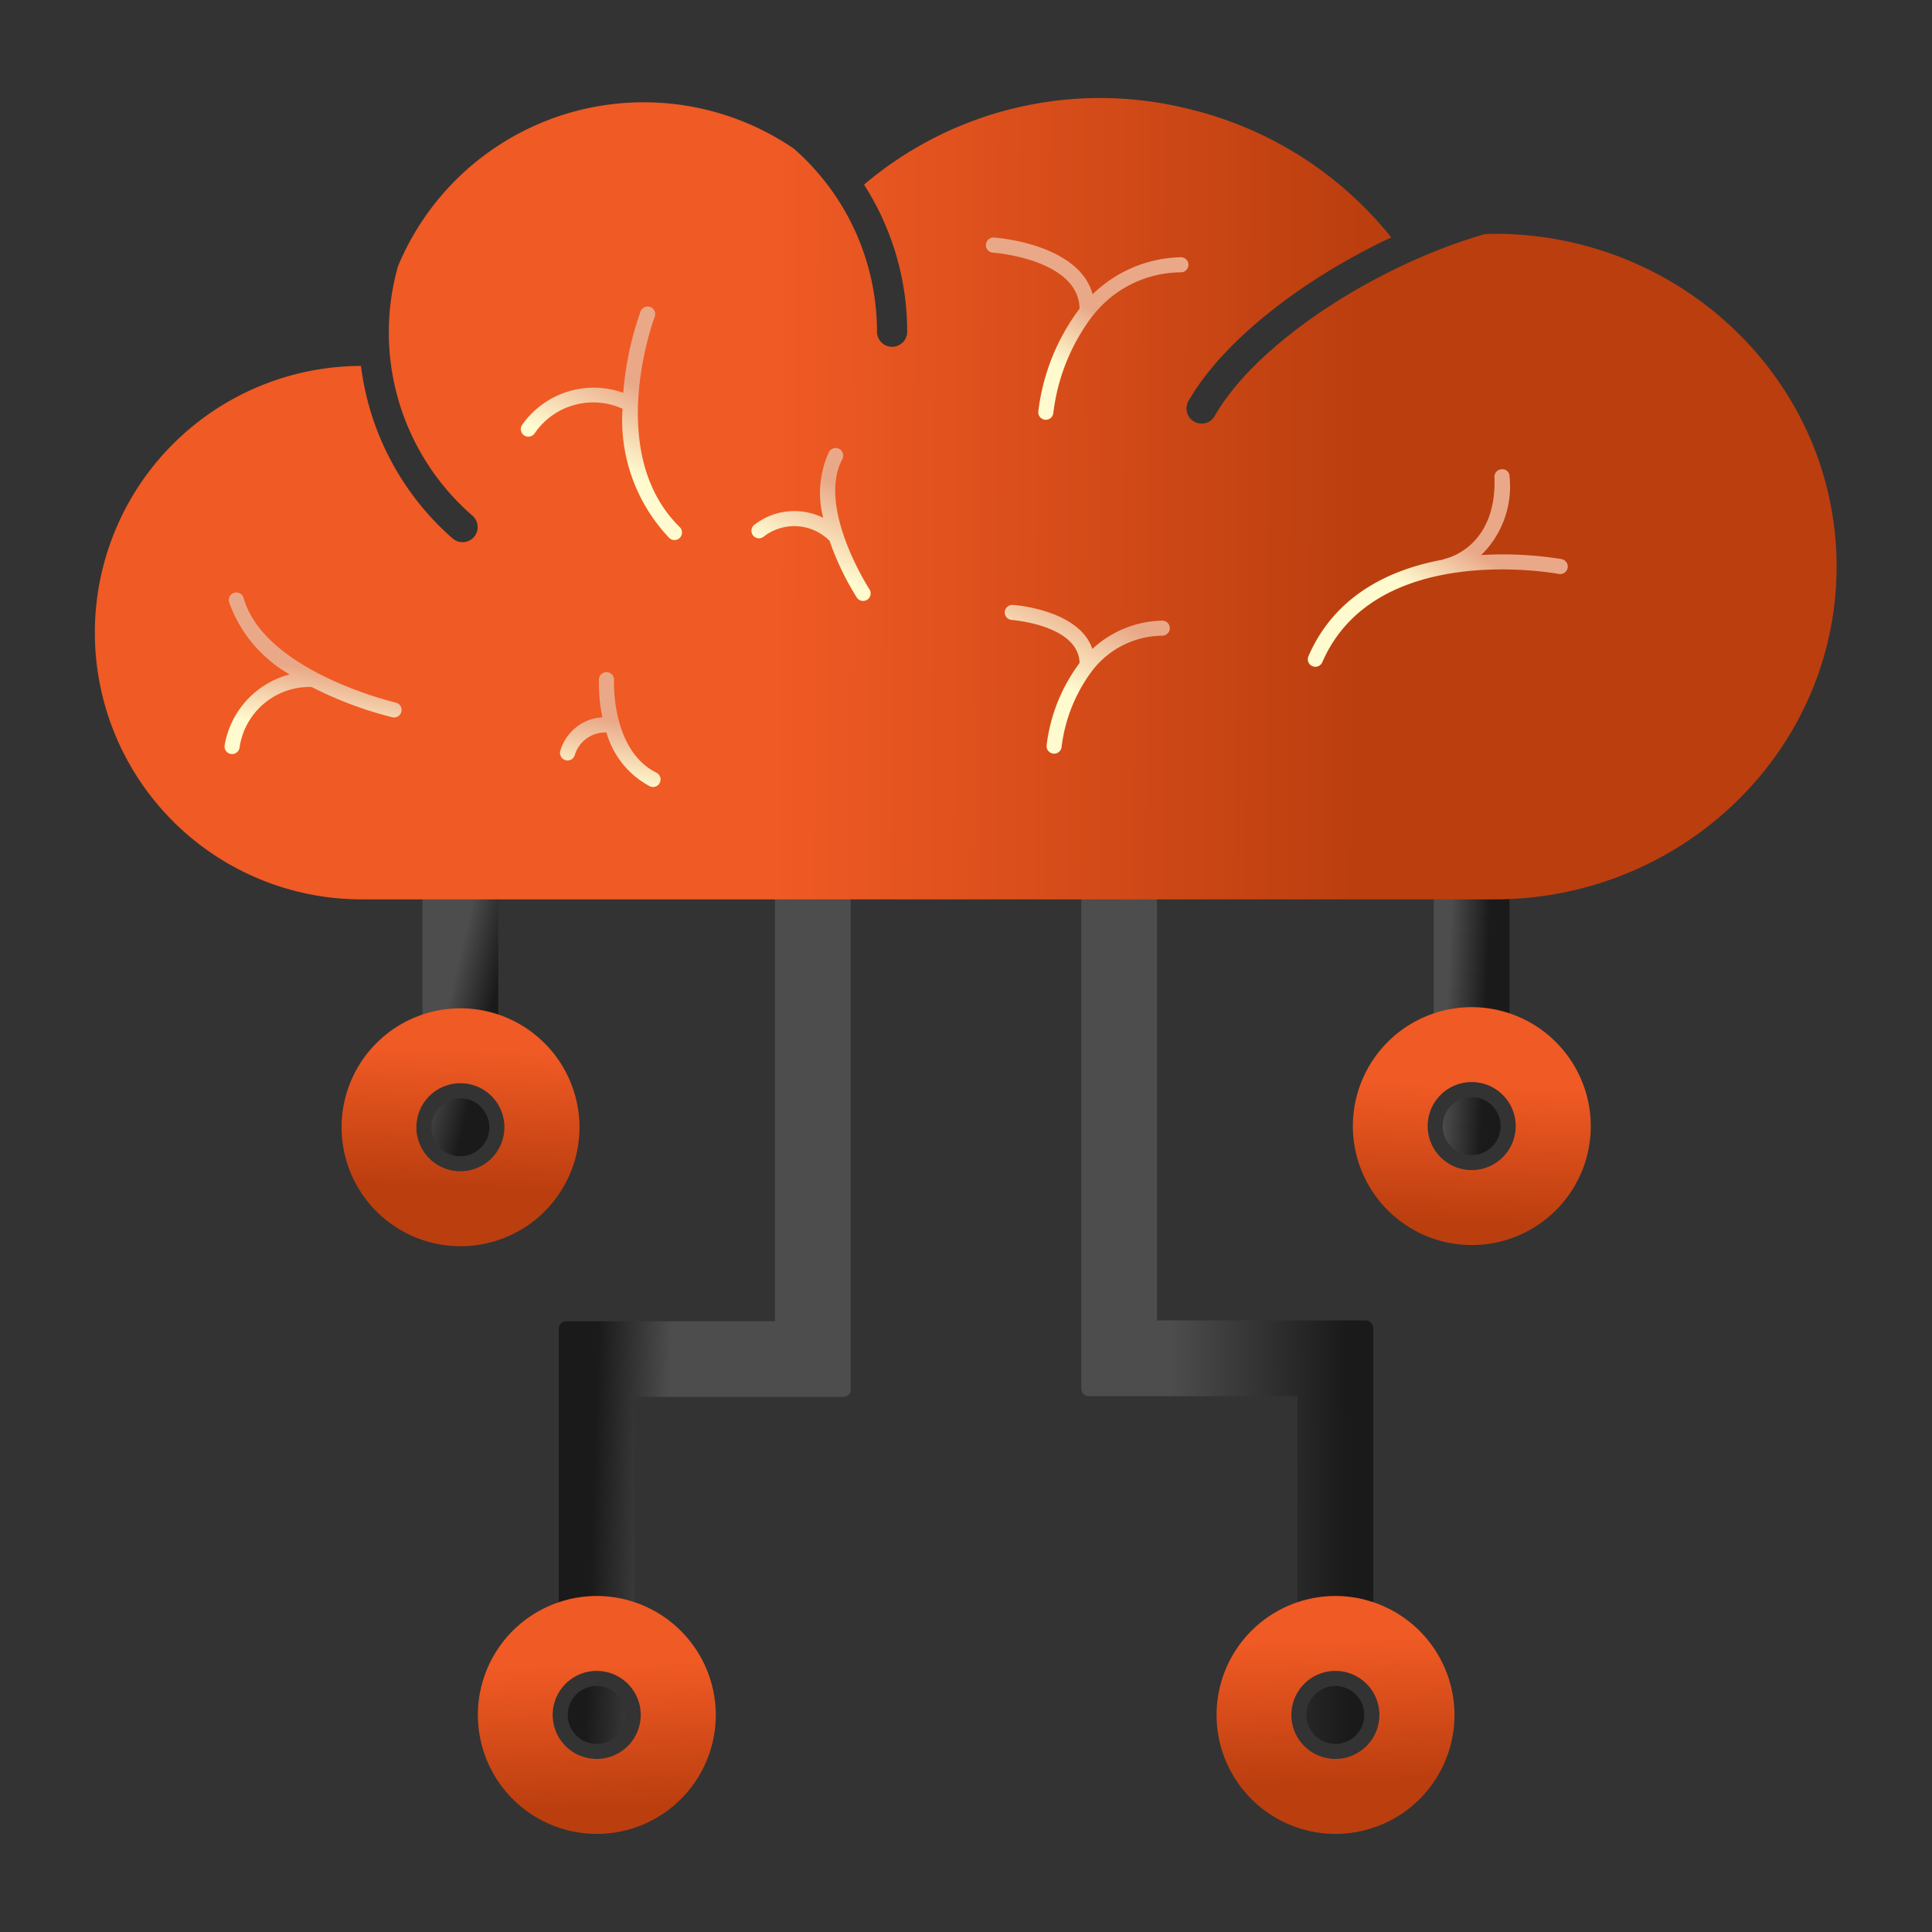 <?xml version="1.0" encoding="UTF-8"?>
<svg xmlns="http://www.w3.org/2000/svg" xmlns:xlink="http://www.w3.org/1999/xlink" viewBox="0 0 128 128" width="512" height="512">
  <rect x="0" y="0" width="128" height="128" fill="#333333" stroke="none"/>
  <defs>
    <linearGradient id="linear-gradient" x1="95.958" y1="63.225" x2="98.609" y2="63.332" gradientUnits="userSpaceOnUse">
      <stop offset="0.01" stop-color="#4d4d4d"></stop>
      <stop offset="1" stop-color="#1a1a1a"></stop>
    </linearGradient>
    <linearGradient id="linear-gradient-2" x1="77.365" y1="82.749" x2="89.098" y2="82.668" xlink:href="#linear-gradient"></linearGradient>
    <linearGradient id="linear-gradient-3" x1="44.73" y1="82.747" x2="39.828" y2="82.586" xlink:href="#linear-gradient"></linearGradient>
    <linearGradient id="linear-gradient-4" x1="30.414" y1="63.278" x2="33.267" y2="63.961" xlink:href="#linear-gradient"></linearGradient>
    <linearGradient id="linear-gradient-5" x1="30.68" y1="69.585" x2="30.359" y2="78.692" gradientUnits="userSpaceOnUse">
      <stop offset="0" stop-color="#f05a24"></stop>
      <stop offset="1" stop-color="#bb3e0f"></stop>
    </linearGradient>
    <linearGradient id="linear-gradient-6" x1="27.836" y1="74.046" x2="30.689" y2="74.729" xlink:href="#linear-gradient"></linearGradient>
    <linearGradient id="linear-gradient-7" x1="97.594" y1="71.947" x2="97.272" y2="81.054" xlink:href="#linear-gradient-5"></linearGradient>
    <linearGradient id="linear-gradient-8" x1="95.501" y1="74.526" x2="98.153" y2="74.634" xlink:href="#linear-gradient"></linearGradient>
    <linearGradient id="linear-gradient-9" x1="39.418" y1="110.326" x2="39.74" y2="119.808" xlink:href="#linear-gradient-5"></linearGradient>
    <linearGradient id="linear-gradient-10" x1="43.713" y1="113.756" x2="38.812" y2="113.596" xlink:href="#linear-gradient"></linearGradient>
    <linearGradient id="linear-gradient-11" x1="88.302" y1="108.669" x2="88.623" y2="118.151" xlink:href="#linear-gradient-5"></linearGradient>
    <linearGradient id="linear-gradient-12" x1="77.577" y1="113.694" x2="89.31" y2="113.614" xlink:href="#linear-gradient"></linearGradient>
    <linearGradient id="linear-gradient-13" x1="51.499" y1="33.066" x2="90.285" y2="33.28" xlink:href="#linear-gradient-5"></linearGradient>
    <linearGradient id="linear-gradient-14" x1="97.743" y1="36.575" x2="95.439" y2="40.218" gradientUnits="userSpaceOnUse">
      <stop offset="0.01" stop-color="#e9a989"></stop>
      <stop offset="1" stop-color="#fffbcf"></stop>
    </linearGradient>
    <linearGradient id="linear-gradient-15" x1="70.486" y1="19.339" x2="68.183" y2="22.982" xlink:href="#linear-gradient-14"></linearGradient>
    <linearGradient id="linear-gradient-16" x1="72.387" y1="40.378" x2="69.976" y2="45.28" xlink:href="#linear-gradient-14"></linearGradient>
    <linearGradient id="linear-gradient-17" x1="42.806" y1="25.83" x2="40.395" y2="30.732" xlink:href="#linear-gradient-14"></linearGradient>
    <linearGradient id="linear-gradient-18" x1="40.945" y1="47.774" x2="40.249" y2="51.845" xlink:href="#linear-gradient-14"></linearGradient>
    <linearGradient id="linear-gradient-19" x1="20.725" y1="44.315" x2="20.029" y2="48.386" xlink:href="#linear-gradient-14"></linearGradient>
    <linearGradient id="linear-gradient-20" x1="56.127" y1="32.382" x2="53.717" y2="37.284" xlink:href="#linear-gradient-14"></linearGradient>
  </defs>
  <title>13</title>
  <g id="_13" data-name="13">
    <rect x="94.991" y="58.584" width="5.018" height="9.406" rx="0.5" fill="url(#linear-gradient)"></rect>
    <path d="M90.459,87.482H76.655V59.084a.5.5,0,0,0-.5-.5H72.138a.5.5,0,0,0-.5.5V92a.5.5,0,0,0,.5.5H85.961v13.87a.499.499,0,0,0,.5.5h.001l4.018-.01a.5.5,0,0,0,.499-.5V87.982A.517.517,0,0,0,90.459,87.482Z" fill="url(#linear-gradient-2)"></path>
    <path d="M55.863,58.686H51.845a.5.5,0,0,0-.5.5V87.537H37.521a.5.5,0,0,0-.5.5v18.078a.5.5,0,0,0,.385.819h.003l.087-0.0.024 0.0.031-.001,3.991-.026a.5.5,0,0,0,.497-.5V92.548H55.863a.5.5,0,0,0,.5-.5V59.186A.5.5,0,0,0,55.863,58.686Z" fill="url(#linear-gradient-3)"></path>
    <path d="M32.509,58.584H28.491a.5.5,0,0,0-.5.5v8.114a.506.506,0,0,0-.045.194.539.539,0,0,0,.842.522l3.708.097a.564.564,0,0,0,.362-.142.501.501,0,0,0,.151-.358V59.084A.5.5,0,0,0,32.509,58.584Z" fill="url(#linear-gradient-4)"></path>
    <path d="M30.5,66.803a7.881,7.881,0,1,0,7.893,7.881A7.896,7.896,0,0,0,30.5,66.803Zm0,10.796a2.916,2.916,0,1,1,2.919-2.916A2.921,2.921,0,0,1,30.5,77.599Z" fill="url(#linear-gradient-5)"></path>
    <circle cx="30.5" cy="74.684" r="1.919" fill="url(#linear-gradient-6)"></circle>
    <path d="M97.5,66.726a7.881,7.881,0,1,0,7.893,7.881A7.896,7.896,0,0,0,97.5,66.726Zm0,10.796a2.916,2.916,0,1,1,2.919-2.916A2.921,2.921,0,0,1,97.5,77.523Z" fill="url(#linear-gradient-7)"></path>
    <circle cx="97.5" cy="74.607" r="1.919" fill="url(#linear-gradient-8)"></circle>
    <path d="M39.53,105.738a7.881,7.881,0,1,0,7.893,7.881A7.896,7.896,0,0,0,39.53,105.738Zm0,10.796a2.916,2.916,0,1,1,2.919-2.916A2.921,2.921,0,0,1,39.53,116.535Z" fill="url(#linear-gradient-9)"></path>
    <circle cx="39.53" cy="113.619" r="1.919" fill="url(#linear-gradient-10)"></circle>
    <path d="M88.47,105.738a7.881,7.881,0,1,0,7.893,7.881A7.896,7.896,0,0,0,88.47,105.738Zm0,10.796a2.916,2.916,0,1,1,2.919-2.916A2.921,2.921,0,0,1,88.47,116.535Z" fill="url(#linear-gradient-11)"></path>
    <circle cx="88.47" cy="113.619" r="1.919" fill="url(#linear-gradient-12)"></circle>
    <path d="M98.998,15.488c-.208,0-.413.016-.619.022-7.111,2.037-15.081,7.139-17.895,12.037a1,1,0,1,1-1.734-.996c2.324-4.044,7.669-8.122,13.425-10.821A24.502,24.502,0,0,0,78.618,7.185a24.168,24.168,0,0,0-21.374,5.048A18.045,18.045,0,0,1,60.104,21.978a1,1,0,1,1-2,0A16.123,16.123,0,0,0,52.589,9.845a17.634,17.634,0,0,0-26.22,7.792,16.079,16.079,0,0,0,4.935,16.531,1,1,0,0,1-1.315,1.507,18.169,18.169,0,0,1-6.073-11.431,17.67,17.67,0,0,0,.078,35.341h75.004c12.506,0,22.681-9.891,22.681-22.048S111.504,15.488,98.998,15.488Z" fill="url(#linear-gradient-13)"></path>
    <path d="M103.479,37.045A24.257,24.257,0,0,0,98.131,36.775a6.356,6.356,0,0,0,1.88-5.204.469.469,0,0,0-.519-.481.5.5,0,0,0-.481.518c.168,4.615-3.128,5.382-3.28,5.415a.482.482,0,0,0-.12.051c-3.466.633-7.149,2.32-8.924,6.403a.5.5,0,0,0,.918.398c3.527-8.114,15.561-5.871,15.684-5.847a.5.5,0,0,0,.191-.981Z" fill="url(#linear-gradient-14)"></path>
    <path d="M78.277,17.044a8.62,8.62,0,0,0-5.888,2.453c-.911-3.32-6.283-3.742-6.535-3.759a.506.506,0,0,0-.533.465.501.501,0,0,0,.465.533c.058.004,5.677.434,5.738,3.71a14.154,14.154,0,0,0-2.73,6.788.5.5,0,0,0,.416.572.481.481,0,0,0,.079.006.5.5,0,0,0,.493-.422,13.263,13.263,0,0,1,2.581-6.435.487.487,0,0,0,.058-.067,7.463,7.463,0,0,1,5.799-2.846.5.5,0,0,0,.058-.998Z" fill="url(#linear-gradient-15)"></path>
    <path d="M77.033,41.12a7.001,7.001,0,0,0-4.662,1.875c-.868-2.578-5.072-2.906-5.272-2.919a.511.511,0,0,0-.533.465.501.501,0,0,0,.465.533c.045.003,4.425.338,4.494,2.849a11.398,11.398,0,0,0-2.181,5.43.5.5,0,0,0,.416.572.48.48,0,0,0,.079.006.5.5,0,0,0,.493-.422,10.476,10.476,0,0,1,2.05-5.1l.003-.004a5.916,5.916,0,0,1,4.592-2.288.507.507,0,0,0,.525-.471A.499.499,0,0,0,77.033,41.12Z" fill="url(#linear-gradient-16)"></path>
    <path d="M43.375,20.988a.5.5,0,0,0-.934-.358,21.049,21.049,0,0,0-1.149,5.394,5.802,5.802,0,0,0-6.703,2.13.5.5,0,0,0,.834.553,4.697,4.697,0,0,1,5.821-1.625,11.326,11.326,0,0,0,3.086,8.549.5.5,0,1,0,.701-.713C40.012,29.986,43.341,21.078,43.375,20.988Z" fill="url(#linear-gradient-17)"></path>
    <path d="M43.489,51.191c-3.003-1.494-2.812-6.088-2.809-6.134a.5.5,0,0,0-.999-.051,10.77,10.77,0,0,0,.23,2.513,3.094,3.094,0,0,0-2.79,2.23.5.5,0,0,0,.348.616.511.511,0,0,0,.134.018.5.5,0,0,0,.481-.366,2.106,2.106,0,0,1,2.094-1.489,5.838,5.838,0,0,0,2.865,3.559.5.5,0,0,0,.445-.896Z" fill="url(#linear-gradient-18)"></path>
    <path d="M26.221,46.547c-.087-.02-8.689-2.05-10.083-6.93a.5.5,0,0,0-.962.274,8.944,8.944,0,0,0,4.016,4.79,5.871,5.871,0,0,0-4.311,4.711.501.501,0,0,0,.428.563.541.541,0,0,0,.068.004.501.501,0,0,0,.495-.432,4.681,4.681,0,0,1,4.776-4.011A25.135,25.135,0,0,0,25.997,47.522a.492.492,0,0,0,.112.013.5.5,0,0,0,.111-.987Z" fill="url(#linear-gradient-19)"></path>
    <path d="M55.806,30.416a.5.5,0,1,0-.884-.469,6.466,6.466,0,0,0-.379,4.36,4.311,4.311,0,0,0-4.556.456.5.5,0,1,0,.62.784,3.292,3.292,0,0,1,4.355.285,18.505,18.505,0,0,0,1.803,3.756.5.5,0,0,0,.837-.548C57.567,38.987,54.104,33.624,55.806,30.416Z" fill="url(#linear-gradient-20)"></path>
  </g>
</svg>
